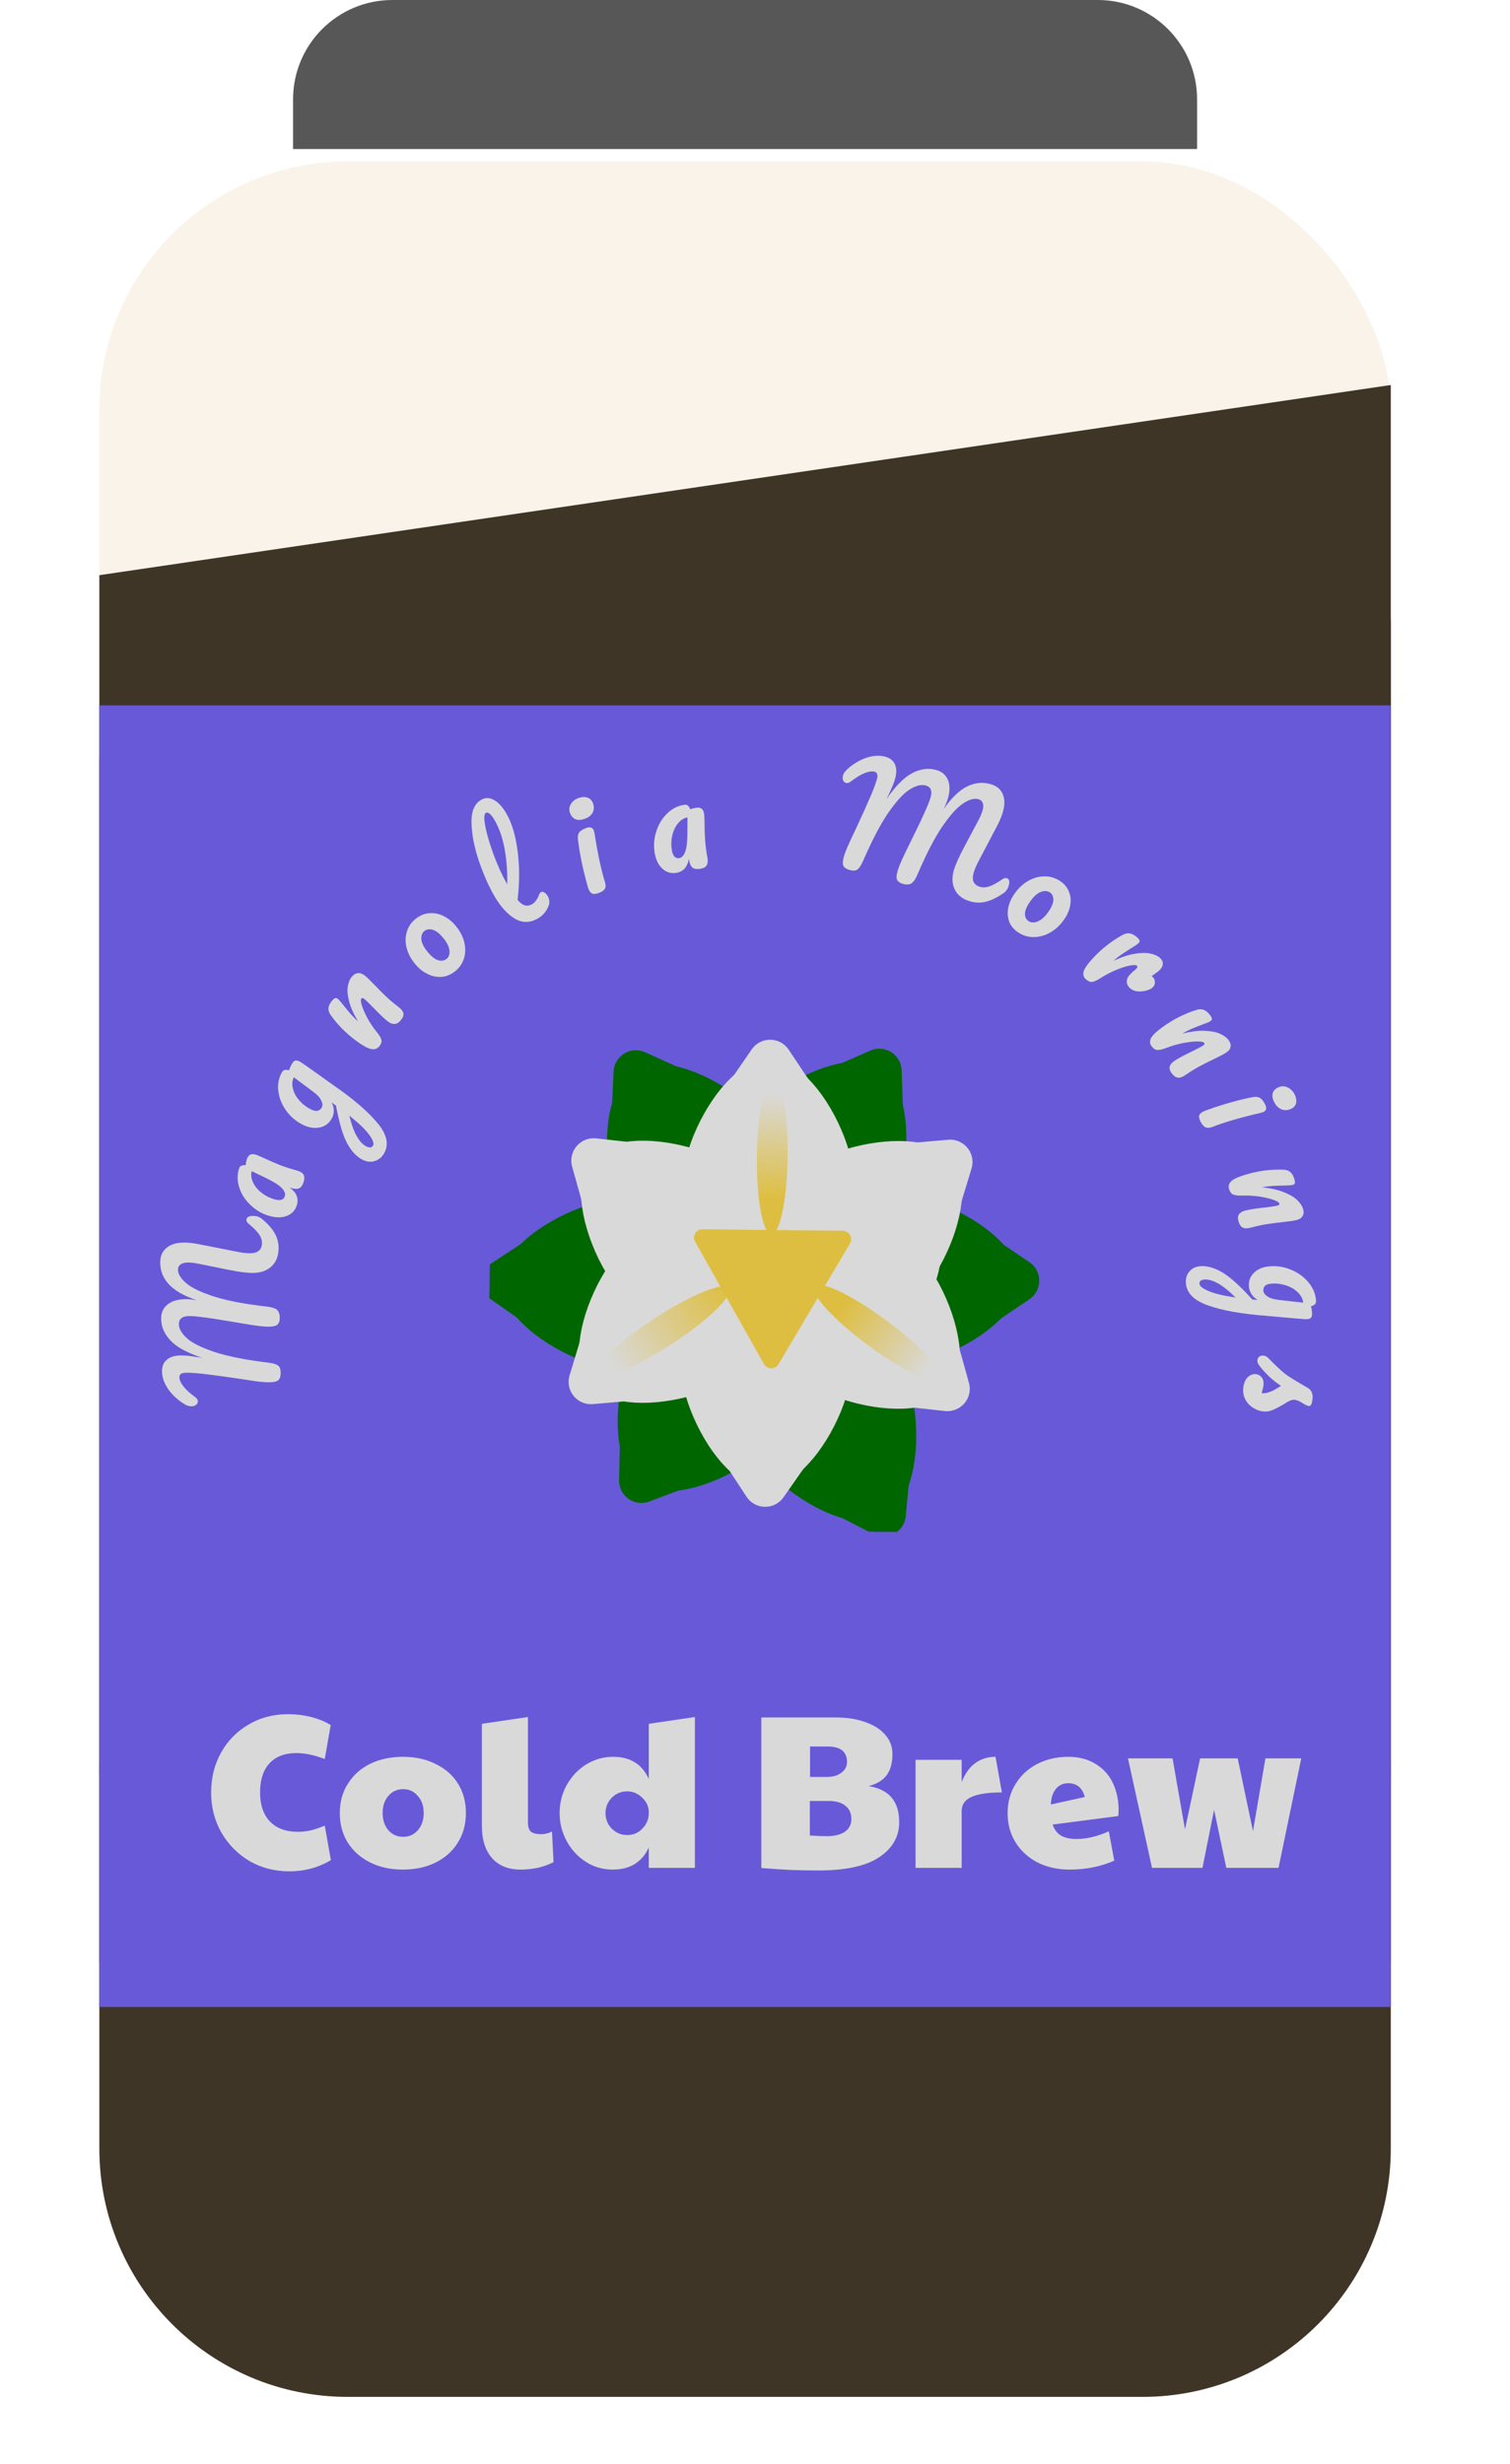 <svg width="38" height="62" viewBox="0 0 38 62" fill="none" xmlns="http://www.w3.org/2000/svg">
<path d="M7.375 2.5C7.375 1.119 8.494 0 9.875 0H27.625C29.006 0 30.125 1.119 30.125 2.5V3.75H7.375V2.5Z" fill="#575757"/>
<rect x="2.5" y="4.062" width="32.5" height="56.25" rx="6.25" fill="#F9F3E9"/>
<path d="M2.5 14.473L35 9.688V49.375H2.5V14.473Z" fill="#3F3526"/>
<path d="M2.5 19.257C2.5 16.958 4.538 14.969 7.4 14.473L27.4 11.005C31.302 10.329 35 12.657 35 15.789V44.475C35 47.181 32.202 49.375 28.75 49.375H8.75C5.298 49.375 2.5 47.181 2.5 44.475V19.257Z" fill="#3F3526"/>
<path d="M2.5 44.375H35V54.062C35 57.514 32.202 60.312 28.75 60.312H8.75C5.298 60.312 2.5 57.514 2.5 54.062V44.375Z" fill="#3F3526"/>
<g clip-path="url(#clip0_62_658)">
<rect x="2.5" y="17.75" width="32.5" height="32.75" fill="#6859D9"/>
<g clip-path="url(#clip1_62_658)">
<g clip-path="url(#clip2_62_658)" filter="url(#filter0_i_62_658)">
<ellipse cx="2.145" cy="1.512" rx="2.145" ry="1.512" transform="matrix(0.844 0.536 -0.536 0.844 19.793 26.806)" fill="#006700"/>
<ellipse cx="0.819" cy="2.003" rx="0.819" ry="2.003" transform="matrix(-0.995 -0.103 -0.103 0.995 23.27 26.848)" fill="#006700"/>
<ellipse cx="0.819" cy="2.003" rx="0.819" ry="2.003" transform="matrix(0.517 0.856 -0.856 0.517 21.866 25.956)" fill="#006700"/>
<path d="M22.182 26.154C22.546 25.994 22.957 26.252 22.971 26.65L23.009 27.759L21.175 26.598L22.182 26.154Z" fill="#006700"/>
</g>
<g clip-path="url(#clip3_62_658)" filter="url(#filter1_i_62_658)">
<ellipse cx="2.145" cy="1.512" rx="2.145" ry="1.512" transform="matrix(0.855 -0.519 0.519 0.855 15.248 29.114)" fill="#006700"/>
<ellipse cx="0.819" cy="2.003" rx="0.819" ry="2.003" transform="matrix(-0.533 0.846 0.846 0.533 16.827 26.015)" fill="#006700"/>
<ellipse cx="16.389" cy="28.806" rx="0.819" ry="2.003" transform="rotate(-4.789 16.389 28.806)" fill="#006700"/>
<path d="M15.722 26.683C15.74 26.286 16.154 26.032 16.516 26.196L17.528 26.654L15.673 27.783L15.722 26.683Z" fill="#006700"/>
</g>
<g filter="url(#filter2_i_62_658)">
<ellipse cx="16.002" cy="32.013" rx="2.145" ry="1.512" transform="rotate(-88.928 16.002 32.013)" fill="#006700"/>
<ellipse cx="0.819" cy="2.003" rx="0.819" ry="2.003" transform="matrix(0.429 0.903 0.903 -0.429 12.678 31.137)" fill="#006700"/>
<ellipse cx="0.819" cy="2.003" rx="0.819" ry="2.003" transform="matrix(0.463 -0.886 0.886 0.463 12.647 32.799)" fill="#006700"/>
<path d="M12.651 32.427C12.325 32.199 12.332 31.714 12.665 31.495L13.593 30.886L13.554 33.057L12.651 32.427Z" fill="#006700"/>
</g>
<g clip-path="url(#clip4_62_658)" filter="url(#filter3_i_62_658)">
<ellipse cx="2.145" cy="1.512" rx="2.145" ry="1.512" transform="matrix(-0.88 0.474 -0.474 -0.88 23.674 35.471)" fill="#006700"/>
<ellipse cx="0.819" cy="2.003" rx="0.819" ry="2.003" transform="matrix(0.576 -0.817 -0.817 -0.576 21.936 38.483)" fill="#006700"/>
<ellipse cx="22.518" cy="35.718" rx="0.819" ry="2.003" transform="rotate(178.183 22.518 35.718)" fill="#006700"/>
<path d="M23.074 37.873C23.035 38.269 22.609 38.501 22.255 38.319L21.269 37.809L23.18 36.777L23.074 37.873Z" fill="#006700"/>
</g>
<g filter="url(#filter4_i_62_658)">
<ellipse cx="22.843" cy="31.943" rx="2.145" ry="1.512" transform="rotate(90.214 22.843 31.943)" fill="#006700"/>
<ellipse cx="0.819" cy="2.003" rx="0.819" ry="2.003" transform="matrix(-0.443 -0.897 -0.897 0.443 26.179 32.769)" fill="#006700"/>
<ellipse cx="0.819" cy="2.003" rx="0.819" ry="2.003" transform="matrix(-0.449 0.893 -0.893 -0.449 26.186 31.106)" fill="#006700"/>
<path d="M26.187 31.479C26.517 31.701 26.517 32.187 26.188 32.41L25.269 33.033L25.275 30.862L26.187 31.479Z" fill="#006700"/>
</g>
<g clip-path="url(#clip5_62_658)" filter="url(#filter5_i_62_658)">
<ellipse cx="2.145" cy="1.512" rx="2.145" ry="1.512" transform="matrix(-0.815 -0.58 0.58 -0.815 18.48 37.539)" fill="#006700"/>
<ellipse cx="0.819" cy="2.003" rx="0.819" ry="2.003" transform="matrix(0.988 0.155 0.155 -0.988 15.01 37.313)" fill="#006700"/>
<ellipse cx="0.819" cy="2.003" rx="0.819" ry="2.003" transform="matrix(-0.471 -0.882 0.882 -0.471 16.365 38.277)" fill="#006700"/>
<path d="M16.06 38.063C15.688 38.204 15.291 37.925 15.299 37.527L15.32 36.417L17.09 37.674L16.06 38.063Z" fill="#006700"/>
</g>
<g clip-path="url(#clip6_62_658)" filter="url(#filter6_i_62_658)">
<ellipse cx="2.145" cy="1.512" rx="2.145" ry="1.512" transform="matrix(-0.643 0.765 0.765 0.643 17.194 28.266)" fill="#D9D9D9"/>
<ellipse cx="0.819" cy="2.003" rx="0.819" ry="2.003" transform="matrix(0.917 -0.398 0.398 0.917 13.891 29.354)" fill="#D9D9D9"/>
<ellipse cx="0.819" cy="2.003" rx="0.819" ry="2.003" transform="matrix(-0.234 0.972 0.972 0.234 14.961 28.081)" fill="#D9D9D9"/>
<path d="M14.72 28.364C14.324 28.321 14.01 28.692 14.117 29.075L14.416 30.144L15.814 28.484L14.72 28.364Z" fill="#D9D9D9"/>
</g>
<ellipse cx="20.796" cy="31.484" rx="2.883" ry="2.496" transform="rotate(0.634 20.796 31.484)" fill="#D9D9D9"/>
<g clip-path="url(#clip7_62_658)" filter="url(#filter7_i_62_658)">
<ellipse cx="2.145" cy="1.512" rx="2.145" ry="1.512" transform="matrix(1 0.011 0.011 -1 17.138 36.093)" fill="#D9D9D9"/>
<ellipse cx="0.819" cy="2.003" rx="0.819" ry="2.003" transform="matrix(-0.89 -0.456 0.456 -0.89 20.076 37.954)" fill="#D9D9D9"/>
<ellipse cx="0.819" cy="2.003" rx="0.819" ry="2.003" transform="matrix(0.9 -0.436 -0.436 -0.9 18.413 37.936)" fill="#D9D9D9"/>
<path d="M18.786 37.942C19.004 38.275 19.489 38.283 19.717 37.957L20.354 37.047L18.183 37.021L18.786 37.942Z" fill="#D9D9D9"/>
</g>
<g clip-path="url(#clip8_62_658)" filter="url(#filter8_i_62_658)">
<ellipse cx="2.145" cy="1.512" rx="2.145" ry="1.512" transform="matrix(0.626 0.78 -0.78 0.626 21.672 28.245)" fill="#D9D9D9"/>
<ellipse cx="0.819" cy="2.003" rx="0.819" ry="2.003" transform="matrix(-0.908 -0.418 -0.418 0.908 24.95 29.406)" fill="#D9D9D9"/>
<ellipse cx="0.819" cy="2.003" rx="0.819" ry="2.003" transform="matrix(0.213 0.977 -0.977 0.213 23.908 28.11)" fill="#D9D9D9"/>
<path d="M24.143 28.398C24.54 28.364 24.846 28.741 24.73 29.122L24.408 30.184L23.047 28.493L24.143 28.398Z" fill="#D9D9D9"/>
</g>
<g clip-path="url(#clip9_62_658)" filter="url(#filter9_i_62_658)">
<ellipse cx="19.357" cy="29.473" rx="2.145" ry="1.512" transform="rotate(0.634 19.357 29.473)" fill="#D9D9D9"/>
<ellipse cx="0.819" cy="2.003" rx="0.819" ry="2.003" transform="matrix(-0.9 0.436 0.436 0.9 20.207 26.143)" fill="#D9D9D9"/>
<ellipse cx="0.819" cy="2.003" rx="0.819" ry="2.003" transform="matrix(0.89 0.456 -0.456 0.89 18.544 26.124)" fill="#D9D9D9"/>
<path d="M18.916 26.126C19.142 25.797 19.627 25.801 19.848 26.132L20.464 27.055L18.293 27.033L18.916 26.126Z" fill="#D9D9D9"/>
<ellipse cx="19.434" cy="28.806" rx="0.387" ry="1.969" transform="rotate(0.634 19.434 28.806)" fill="url(#paint0_linear_62_658)"/>
</g>
<g filter="url(#filter10_i_62_658)">
<ellipse cx="2.145" cy="1.512" rx="2.145" ry="1.512" transform="matrix(0.643 -0.765 -0.765 -0.643 21.588 35.885)" fill="#D9D9D9"/>
<ellipse cx="0.819" cy="2.003" rx="0.819" ry="2.003" transform="matrix(-0.917 0.398 -0.398 -0.917 24.89 34.796)" fill="#D9D9D9"/>
<ellipse cx="0.819" cy="2.003" rx="0.819" ry="2.003" transform="matrix(0.234 -0.972 -0.972 -0.234 23.82 36.07)" fill="#D9D9D9"/>
<path d="M24.062 35.786C24.458 35.829 24.772 35.459 24.665 35.075L24.366 34.006L22.968 35.667L24.062 35.786Z" fill="#D9D9D9"/>
<ellipse cx="0.387" cy="1.969" rx="0.387" ry="1.969" transform="matrix(-0.595 0.804 -0.804 -0.595 24.173 34.682)" fill="url(#paint1_linear_62_658)"/>
</g>
<g clip-path="url(#clip10_62_658)" filter="url(#filter11_i_62_658)">
<ellipse cx="2.145" cy="1.512" rx="2.145" ry="1.512" transform="matrix(-0.626 -0.78 0.78 -0.626 17.111 35.765)" fill="#D9D9D9"/>
<ellipse cx="0.819" cy="2.003" rx="0.819" ry="2.003" transform="matrix(0.908 0.418 0.418 -0.908 13.833 34.604)" fill="#D9D9D9"/>
<ellipse cx="0.819" cy="2.003" rx="0.819" ry="2.003" transform="matrix(-0.213 -0.977 0.977 -0.213 14.875 35.9)" fill="#D9D9D9"/>
<path d="M14.64 35.612C14.243 35.646 13.937 35.269 14.053 34.888L14.375 33.825L15.736 35.517L14.64 35.612Z" fill="#D9D9D9"/>
<ellipse cx="0.387" cy="1.969" rx="0.387" ry="1.969" transform="matrix(0.546 0.838 0.838 -0.546 14.554 34.523)" fill="url(#paint2_linear_62_658)"/>
</g>
<path d="M19.226 34.324C19.305 34.465 19.508 34.467 19.591 34.328L21.39 31.289C21.473 31.149 21.374 30.972 21.211 30.97L17.68 30.931C17.517 30.93 17.414 31.104 17.494 31.246L19.226 34.324Z" fill="#DEBE40"/>
</g>
<path d="M7.282 47.088C6.915 47.088 6.582 47.002 6.281 46.83C5.984 46.654 5.748 46.415 5.572 46.114C5.399 45.81 5.313 45.475 5.313 45.108C5.313 44.734 5.397 44.397 5.566 44.096C5.735 43.795 5.966 43.561 6.259 43.392C6.552 43.22 6.882 43.133 7.249 43.133C7.447 43.133 7.641 43.157 7.832 43.205C8.023 43.253 8.186 43.321 8.322 43.408L8.173 44.261C7.909 44.162 7.671 44.112 7.458 44.112C7.165 44.112 6.939 44.199 6.782 44.371C6.624 44.54 6.545 44.783 6.545 45.102C6.545 45.414 6.628 45.658 6.793 45.834C6.961 46.006 7.194 46.093 7.491 46.093C7.605 46.093 7.711 46.081 7.81 46.059C7.909 46.038 8.03 45.997 8.173 45.938L8.327 46.807C8.008 46.995 7.66 47.088 7.282 47.088ZM10.135 47.044C9.827 47.044 9.552 46.983 9.31 46.862C9.072 46.742 8.885 46.575 8.749 46.362C8.617 46.146 8.551 45.898 8.551 45.62C8.551 45.341 8.619 45.095 8.755 44.883C8.89 44.666 9.077 44.499 9.316 44.382C9.558 44.265 9.833 44.206 10.141 44.206C10.452 44.206 10.727 44.267 10.966 44.388C11.208 44.505 11.395 44.67 11.527 44.883C11.659 45.095 11.725 45.341 11.725 45.62C11.725 45.902 11.657 46.151 11.521 46.367C11.389 46.58 11.202 46.747 10.96 46.868C10.722 46.985 10.447 47.044 10.135 47.044ZM10.146 46.219C10.296 46.219 10.419 46.164 10.515 46.054C10.614 45.94 10.663 45.795 10.663 45.62C10.663 45.444 10.614 45.3 10.515 45.191C10.419 45.077 10.296 45.02 10.146 45.02C9.996 45.02 9.871 45.077 9.772 45.191C9.677 45.3 9.629 45.444 9.629 45.62C9.629 45.795 9.677 45.94 9.772 46.054C9.871 46.164 9.996 46.219 10.146 46.219ZM13.105 47.044C12.793 47.044 12.551 46.947 12.379 46.752C12.21 46.554 12.126 46.285 12.126 45.944V43.376L13.286 43.205V45.861C13.286 45.964 13.31 46.039 13.358 46.087C13.409 46.131 13.497 46.153 13.622 46.153C13.713 46.153 13.803 46.131 13.891 46.087L13.93 46.857C13.684 46.982 13.409 47.044 13.105 47.044ZM15.42 47.044C15.171 47.044 14.943 46.978 14.738 46.846C14.536 46.714 14.377 46.54 14.259 46.324C14.142 46.103 14.083 45.871 14.083 45.625C14.083 45.365 14.144 45.126 14.265 44.91C14.39 44.69 14.555 44.518 14.76 44.393C14.969 44.268 15.191 44.206 15.425 44.206C15.638 44.206 15.818 44.25 15.964 44.338C16.115 44.426 16.236 44.567 16.327 44.761V43.376L17.488 43.205V47H16.327V46.489C16.155 46.859 15.853 47.044 15.42 47.044ZM15.783 46.175C15.937 46.175 16.065 46.12 16.168 46.01C16.274 45.9 16.327 45.772 16.327 45.625V45.603C16.327 45.46 16.272 45.337 16.162 45.234C16.052 45.128 15.926 45.075 15.783 45.075C15.629 45.075 15.499 45.13 15.392 45.24C15.29 45.346 15.238 45.475 15.238 45.625C15.238 45.779 15.292 45.909 15.398 46.016C15.508 46.122 15.636 46.175 15.783 46.175ZM20.589 47.066C20.361 47.066 20.151 47.062 19.956 47.055C19.762 47.048 19.496 47.031 19.159 47.005V43.216H21.051C21.318 43.216 21.559 43.255 21.771 43.331C21.988 43.405 22.156 43.511 22.277 43.651C22.398 43.79 22.459 43.951 22.459 44.135C22.459 44.362 22.409 44.541 22.31 44.673C22.211 44.802 22.061 44.892 21.859 44.943C22.373 45.024 22.629 45.326 22.629 45.85C22.629 46.214 22.462 46.507 22.129 46.73C21.799 46.954 21.285 47.066 20.589 47.066ZM20.82 44.712C20.963 44.712 21.08 44.677 21.172 44.608C21.267 44.538 21.315 44.448 21.315 44.338C21.315 44.078 21.153 43.947 20.831 43.947H20.385V44.712H20.82ZM20.798 46.203C20.999 46.203 21.153 46.166 21.26 46.093C21.37 46.016 21.425 45.909 21.425 45.773C21.425 45.627 21.375 45.515 21.276 45.438C21.177 45.357 21.036 45.317 20.853 45.317H20.38V46.186C20.545 46.197 20.684 46.203 20.798 46.203ZM23.04 44.283H24.201V44.844C24.285 44.628 24.399 44.468 24.542 44.365C24.688 44.259 24.859 44.206 25.053 44.206L25.213 45.102C24.864 45.102 24.608 45.141 24.443 45.218C24.281 45.291 24.201 45.409 24.201 45.57V47H23.04V44.283ZM26.919 47.044C26.615 47.044 26.344 46.983 26.105 46.862C25.871 46.738 25.687 46.569 25.555 46.356C25.423 46.14 25.357 45.896 25.357 45.625C25.357 45.346 25.425 45.099 25.561 44.883C25.696 44.666 25.88 44.499 26.111 44.382C26.342 44.265 26.598 44.206 26.881 44.206C27.152 44.206 27.383 44.267 27.574 44.388C27.768 44.505 27.913 44.666 28.008 44.871C28.104 45.073 28.151 45.3 28.151 45.553C28.151 45.62 28.148 45.667 28.14 45.697L26.49 45.911C26.534 46.039 26.606 46.133 26.705 46.191C26.804 46.246 26.934 46.274 27.095 46.274C27.345 46.274 27.614 46.21 27.904 46.081L28.041 46.819C27.7 46.969 27.326 47.044 26.919 47.044ZM27.299 45.218C27.24 44.987 27.101 44.871 26.881 44.871C26.749 44.871 26.644 44.921 26.567 45.02C26.49 45.119 26.45 45.247 26.446 45.405L27.299 45.218ZM28.386 44.245H29.508L29.821 46.032L30.201 44.245H31.147L31.532 46.076L31.845 44.245H32.747L32.175 47H30.861L30.553 45.542L30.261 47H28.991L28.386 44.245Z" fill="#D9D9D9"/>
<path d="M7.063 34.537C7.065 34.623 7.047 34.685 7.01 34.723C6.971 34.761 6.898 34.781 6.791 34.782C6.719 34.784 6.626 34.778 6.514 34.766C6.399 34.751 6.243 34.728 6.044 34.696C5.677 34.641 5.358 34.598 5.09 34.567C4.921 34.549 4.781 34.54 4.669 34.542C4.564 34.544 4.512 34.583 4.514 34.66C4.515 34.721 4.547 34.794 4.612 34.879C4.674 34.962 4.773 35.054 4.91 35.154C4.955 35.186 4.978 35.222 4.979 35.262C4.979 35.295 4.964 35.324 4.935 35.35C4.902 35.374 4.866 35.386 4.827 35.387C4.789 35.387 4.752 35.381 4.714 35.367C4.674 35.352 4.63 35.327 4.58 35.292C4.422 35.183 4.3 35.06 4.213 34.924C4.125 34.787 4.079 34.65 4.077 34.513C4.075 34.384 4.114 34.286 4.195 34.217C4.275 34.146 4.394 34.109 4.55 34.106C4.613 34.105 4.688 34.11 4.774 34.12C4.858 34.131 4.927 34.14 4.981 34.149C5.035 34.157 5.072 34.164 5.093 34.168C4.711 34.041 4.444 33.896 4.292 33.732C4.137 33.569 4.058 33.388 4.055 33.19C4.053 33.038 4.104 32.918 4.21 32.83C4.316 32.74 4.467 32.694 4.663 32.69C4.74 32.689 4.836 32.698 4.95 32.718C4.626 32.606 4.393 32.473 4.251 32.319C4.108 32.165 4.035 31.986 4.032 31.783C4.029 31.62 4.079 31.494 4.183 31.406C4.286 31.316 4.433 31.269 4.622 31.266C4.724 31.265 4.849 31.278 4.997 31.306L6.001 31.504C6.118 31.526 6.219 31.536 6.303 31.535C6.401 31.533 6.474 31.51 6.522 31.465C6.57 31.417 6.594 31.353 6.593 31.271C6.591 31.194 6.564 31.12 6.512 31.048C6.459 30.974 6.373 30.888 6.252 30.79C6.219 30.762 6.202 30.731 6.201 30.696C6.201 30.666 6.215 30.642 6.242 30.625C6.27 30.606 6.308 30.596 6.357 30.596C6.448 30.594 6.521 30.615 6.575 30.659C6.724 30.778 6.834 30.896 6.903 31.014C6.973 31.132 7.009 31.257 7.011 31.387C7.014 31.585 6.959 31.742 6.844 31.855C6.727 31.969 6.569 32.028 6.371 32.031C6.233 32.033 6.033 32.008 5.771 31.956L5.128 31.826C5.107 31.821 5.069 31.814 5.016 31.803C4.962 31.792 4.911 31.784 4.865 31.777C4.816 31.771 4.768 31.768 4.721 31.769C4.639 31.77 4.579 31.788 4.54 31.821C4.498 31.852 4.478 31.896 4.479 31.955C4.481 32.064 4.554 32.179 4.698 32.298C4.84 32.415 5.075 32.525 5.404 32.63C5.732 32.732 6.158 32.813 6.682 32.873C6.822 32.887 6.917 32.915 6.967 32.956C7.014 32.995 7.039 33.06 7.04 33.151C7.042 33.23 7.024 33.289 6.987 33.327C6.95 33.362 6.881 33.381 6.778 33.383C6.682 33.384 6.557 33.373 6.403 33.35C6.246 33.327 6.063 33.297 5.852 33.26C5.286 33.162 4.921 33.114 4.757 33.116C4.669 33.117 4.604 33.136 4.562 33.172C4.521 33.205 4.501 33.255 4.502 33.323C4.504 33.437 4.571 33.554 4.704 33.673C4.834 33.793 5.066 33.908 5.399 34.02C5.73 34.129 6.177 34.218 6.741 34.286C6.86 34.301 6.943 34.324 6.99 34.356C7.037 34.386 7.062 34.446 7.063 34.537Z" fill="#D9D9D9"/>
<path d="M7.472 30.319C7.435 30.447 7.354 30.538 7.229 30.591C7.105 30.642 6.961 30.645 6.796 30.601C6.616 30.552 6.458 30.465 6.322 30.339C6.184 30.213 6.086 30.068 6.029 29.905C5.971 29.739 5.964 29.579 6.009 29.425C6.023 29.376 6.043 29.346 6.068 29.336C6.091 29.323 6.129 29.317 6.182 29.319C6.185 29.274 6.194 29.226 6.21 29.174C6.225 29.121 6.251 29.083 6.286 29.061C6.322 29.039 6.364 29.035 6.414 29.048C6.466 29.062 6.553 29.098 6.674 29.155C6.805 29.216 6.931 29.271 7.053 29.319C7.173 29.365 7.311 29.41 7.466 29.452C7.552 29.475 7.609 29.509 7.637 29.555C7.663 29.599 7.665 29.66 7.642 29.738C7.62 29.814 7.585 29.867 7.538 29.895C7.489 29.92 7.423 29.922 7.34 29.899L7.286 29.882C7.46 30.003 7.522 30.149 7.472 30.319ZM7.169 30.096C7.187 30.034 7.16 29.965 7.087 29.89C7.014 29.814 6.871 29.726 6.658 29.625L6.335 29.469C6.31 29.562 6.322 29.657 6.369 29.754C6.413 29.85 6.485 29.937 6.584 30.015C6.683 30.092 6.796 30.148 6.922 30.182C6.989 30.2 7.045 30.202 7.088 30.187C7.13 30.169 7.157 30.139 7.169 30.096Z" fill="#D9D9D9"/>
<path d="M7.334 26.789C7.362 26.738 7.389 26.706 7.417 26.693C7.443 26.678 7.48 26.681 7.526 26.704C7.551 26.716 7.57 26.727 7.584 26.736C7.645 26.776 7.798 26.884 8.046 27.06C8.212 27.181 8.322 27.259 8.376 27.296C8.875 27.64 9.245 27.955 9.486 28.242C9.73 28.528 9.793 28.782 9.675 29.005C9.62 29.11 9.541 29.179 9.439 29.212C9.339 29.247 9.235 29.237 9.129 29.185C8.98 29.112 8.85 28.976 8.74 28.776C8.631 28.577 8.536 28.258 8.455 27.819L8.343 27.74C8.381 27.803 8.4 27.871 8.401 27.944C8.401 28.014 8.386 28.077 8.356 28.132C8.289 28.26 8.187 28.339 8.053 28.369C7.918 28.399 7.774 28.377 7.621 28.302C7.454 28.219 7.316 28.104 7.207 27.954C7.097 27.804 7.03 27.644 7.007 27.474C6.982 27.301 7.008 27.143 7.083 27.001C7.107 26.956 7.133 26.931 7.159 26.925C7.185 26.917 7.223 26.919 7.275 26.931C7.287 26.888 7.307 26.841 7.334 26.789ZM8.098 27.865C8.123 27.818 8.118 27.758 8.082 27.686C8.047 27.614 7.979 27.542 7.88 27.47L7.395 27.108C7.352 27.193 7.344 27.288 7.371 27.392C7.396 27.495 7.449 27.594 7.531 27.688C7.612 27.783 7.712 27.859 7.829 27.917C7.894 27.948 7.949 27.96 7.994 27.95C8.039 27.939 8.074 27.911 8.098 27.865ZM9.389 28.822C9.416 28.77 9.384 28.682 9.292 28.556C9.201 28.428 9.034 28.267 8.792 28.073C8.846 28.3 8.91 28.475 8.984 28.6C9.057 28.724 9.136 28.807 9.22 28.848C9.256 28.866 9.288 28.874 9.318 28.873C9.349 28.87 9.372 28.853 9.389 28.822Z" fill="#D9D9D9"/>
<path d="M9.545 26.329C9.488 26.398 9.411 26.418 9.313 26.39C9.217 26.36 9.087 26.284 8.923 26.159C8.682 25.975 8.48 25.767 8.318 25.535C8.278 25.478 8.26 25.422 8.266 25.368C8.271 25.31 8.301 25.248 8.356 25.181C8.386 25.145 8.411 25.124 8.432 25.116C8.453 25.109 8.477 25.115 8.503 25.135C8.532 25.158 8.588 25.222 8.67 25.328C8.729 25.403 8.782 25.467 8.829 25.52C8.876 25.573 8.937 25.635 9.013 25.704C8.902 25.523 8.827 25.357 8.788 25.207C8.748 25.057 8.736 24.93 8.751 24.828C8.768 24.723 8.801 24.641 8.85 24.582C8.897 24.524 8.949 24.493 9.004 24.488C9.059 24.48 9.116 24.499 9.175 24.544C9.224 24.581 9.307 24.66 9.424 24.782C9.522 24.886 9.618 24.982 9.711 25.071C9.803 25.158 9.91 25.249 10.035 25.344C10.105 25.397 10.144 25.451 10.152 25.504C10.16 25.553 10.137 25.61 10.085 25.673C10.037 25.732 9.985 25.763 9.931 25.766C9.878 25.769 9.819 25.747 9.756 25.699C9.682 25.642 9.57 25.536 9.42 25.381C9.289 25.246 9.203 25.163 9.162 25.132C9.133 25.109 9.11 25.108 9.093 25.128C9.074 25.151 9.078 25.209 9.106 25.3C9.133 25.388 9.179 25.493 9.244 25.616C9.31 25.737 9.389 25.854 9.48 25.968C9.551 26.054 9.591 26.122 9.6 26.174C9.609 26.221 9.591 26.273 9.545 26.329Z" fill="#D9D9D9"/>
<path d="M11.46 24.435C11.353 24.521 11.239 24.57 11.118 24.581C10.998 24.589 10.882 24.567 10.77 24.514C10.658 24.46 10.559 24.386 10.475 24.289C10.357 24.156 10.279 24.017 10.238 23.873C10.198 23.725 10.197 23.586 10.235 23.456C10.271 23.325 10.345 23.214 10.455 23.124C10.562 23.037 10.676 22.989 10.798 22.979C10.919 22.968 11.036 22.989 11.148 23.043C11.259 23.096 11.358 23.17 11.443 23.267C11.56 23.4 11.638 23.54 11.678 23.688C11.717 23.834 11.717 23.974 11.679 24.107C11.641 24.237 11.568 24.346 11.46 24.435ZM11.24 24.127C11.301 24.076 11.324 24.002 11.309 23.903C11.295 23.803 11.234 23.691 11.124 23.567C11.039 23.47 10.957 23.412 10.878 23.393C10.799 23.373 10.734 23.384 10.683 23.425C10.618 23.478 10.592 23.555 10.606 23.655C10.62 23.752 10.682 23.863 10.793 23.99C10.881 24.089 10.964 24.148 11.041 24.166C11.119 24.184 11.185 24.171 11.24 24.127Z" fill="#D9D9D9"/>
<path d="M13.565 22.515C13.576 22.482 13.593 22.46 13.615 22.448C13.64 22.434 13.668 22.438 13.699 22.458C13.73 22.476 13.758 22.503 13.78 22.542C13.829 22.626 13.838 22.71 13.806 22.794C13.75 22.939 13.654 23.047 13.519 23.121C13.324 23.226 13.134 23.224 12.951 23.113C12.767 23.001 12.599 22.816 12.448 22.558C12.304 22.312 12.172 22.015 12.052 21.667C11.934 21.317 11.872 20.995 11.865 20.702C11.86 20.408 11.945 20.213 12.12 20.119C12.218 20.066 12.322 20.069 12.43 20.13C12.539 20.188 12.643 20.3 12.741 20.467C12.881 20.707 12.976 21.021 13.025 21.411C13.077 21.799 13.077 22.21 13.025 22.644C13.088 22.719 13.148 22.764 13.206 22.78C13.264 22.797 13.325 22.788 13.389 22.753C13.424 22.734 13.457 22.703 13.488 22.66C13.522 22.615 13.547 22.567 13.565 22.515ZM12.227 20.455C12.18 20.48 12.175 20.593 12.213 20.792C12.252 20.991 12.321 21.227 12.42 21.499C12.52 21.772 12.635 22.023 12.764 22.252C12.771 21.938 12.75 21.64 12.698 21.357C12.645 21.073 12.562 20.833 12.447 20.638C12.358 20.485 12.284 20.424 12.227 20.455Z" fill="#D9D9D9"/>
<path d="M14.714 20.604C14.621 20.637 14.544 20.64 14.482 20.614C14.42 20.587 14.374 20.535 14.345 20.459C14.316 20.382 14.322 20.308 14.363 20.238C14.405 20.164 14.471 20.111 14.562 20.079C14.643 20.051 14.716 20.048 14.782 20.07C14.848 20.091 14.894 20.138 14.921 20.21C14.954 20.297 14.951 20.377 14.914 20.45C14.875 20.52 14.809 20.571 14.714 20.604ZM15.058 22.474C14.988 22.498 14.934 22.501 14.897 22.482C14.86 22.463 14.83 22.423 14.807 22.361C14.8 22.344 14.791 22.313 14.779 22.267C14.664 21.855 14.585 21.471 14.544 21.116C14.536 21.042 14.547 20.985 14.577 20.945C14.608 20.902 14.669 20.865 14.759 20.833C14.854 20.8 14.915 20.822 14.944 20.898C14.948 20.909 14.954 20.931 14.961 20.963C15.038 21.465 15.126 21.878 15.225 22.201C15.247 22.273 15.244 22.329 15.218 22.37C15.191 22.412 15.138 22.446 15.058 22.474Z" fill="#D9D9D9"/>
<path d="M17.022 21.963C16.891 21.985 16.774 21.951 16.673 21.862C16.573 21.772 16.509 21.644 16.478 21.476C16.445 21.293 16.456 21.112 16.511 20.935C16.566 20.755 16.655 20.604 16.777 20.482C16.901 20.357 17.043 20.281 17.201 20.254C17.252 20.245 17.287 20.25 17.307 20.268C17.329 20.283 17.35 20.315 17.371 20.364C17.413 20.347 17.46 20.335 17.513 20.326C17.569 20.316 17.614 20.323 17.649 20.345C17.683 20.368 17.706 20.404 17.715 20.455C17.724 20.508 17.73 20.602 17.73 20.736C17.731 20.881 17.736 21.018 17.745 21.149C17.755 21.278 17.773 21.421 17.802 21.579C17.818 21.667 17.811 21.733 17.782 21.778C17.754 21.821 17.7 21.849 17.619 21.862C17.541 21.875 17.479 21.867 17.433 21.837C17.389 21.804 17.36 21.745 17.344 21.66L17.337 21.605C17.302 21.814 17.197 21.933 17.022 21.963ZM17.093 21.593C17.158 21.582 17.208 21.527 17.245 21.429C17.281 21.33 17.299 21.163 17.299 20.926L17.301 20.567C17.207 20.585 17.127 20.637 17.059 20.722C16.991 20.804 16.943 20.907 16.916 21.03C16.889 21.153 16.887 21.278 16.91 21.407C16.923 21.476 16.945 21.526 16.977 21.559C17.011 21.589 17.05 21.6 17.093 21.593Z" fill="#D9D9D9"/>
<path d="M21.391 21.894C21.308 21.872 21.253 21.838 21.227 21.793C21.202 21.745 21.204 21.67 21.233 21.567C21.252 21.497 21.284 21.41 21.328 21.306C21.375 21.2 21.442 21.056 21.53 20.874C21.688 20.537 21.82 20.243 21.927 19.994C21.992 19.837 22.04 19.705 22.071 19.597C22.099 19.496 22.076 19.436 22.002 19.417C21.943 19.401 21.863 19.413 21.763 19.452C21.665 19.489 21.548 19.56 21.412 19.664C21.368 19.699 21.327 19.711 21.289 19.701C21.257 19.693 21.233 19.671 21.217 19.635C21.203 19.598 21.201 19.56 21.212 19.522C21.222 19.486 21.239 19.452 21.263 19.419C21.29 19.385 21.326 19.349 21.373 19.311C21.524 19.189 21.678 19.104 21.834 19.058C21.99 19.01 22.135 19.003 22.268 19.038C22.393 19.07 22.476 19.134 22.52 19.23C22.565 19.326 22.567 19.449 22.524 19.6C22.508 19.66 22.482 19.731 22.447 19.811C22.413 19.889 22.384 19.953 22.36 20.002C22.337 20.051 22.32 20.085 22.31 20.104C22.542 19.772 22.758 19.555 22.959 19.453C23.16 19.348 23.357 19.321 23.549 19.371C23.695 19.409 23.796 19.491 23.851 19.616C23.907 19.742 23.909 19.899 23.856 20.087C23.835 20.162 23.799 20.251 23.748 20.356C23.948 20.075 24.142 19.887 24.332 19.792C24.521 19.697 24.714 19.675 24.91 19.726C25.068 19.767 25.175 19.849 25.23 19.972C25.287 20.095 25.29 20.248 25.239 20.43C25.211 20.529 25.163 20.645 25.094 20.779L24.616 21.689C24.561 21.795 24.523 21.889 24.5 21.969C24.474 22.064 24.475 22.14 24.505 22.198C24.537 22.257 24.592 22.297 24.671 22.318C24.746 22.337 24.825 22.331 24.909 22.3C24.995 22.269 25.103 22.209 25.232 22.12C25.268 22.096 25.303 22.088 25.337 22.097C25.366 22.105 25.385 22.124 25.393 22.155C25.404 22.187 25.402 22.226 25.389 22.273C25.364 22.361 25.323 22.425 25.266 22.465C25.109 22.576 24.963 22.649 24.83 22.684C24.696 22.72 24.566 22.721 24.44 22.688C24.248 22.638 24.113 22.542 24.037 22.402C23.961 22.259 23.949 22.092 24.003 21.901C24.041 21.769 24.122 21.584 24.247 21.346L24.556 20.765C24.566 20.746 24.584 20.712 24.61 20.664C24.636 20.615 24.658 20.569 24.678 20.526C24.698 20.48 24.714 20.435 24.727 20.39C24.749 20.312 24.75 20.249 24.729 20.203C24.711 20.155 24.674 20.123 24.617 20.109C24.511 20.081 24.38 20.12 24.224 20.227C24.071 20.331 23.897 20.527 23.702 20.814C23.51 21.102 23.31 21.488 23.103 21.974C23.049 22.105 22.995 22.189 22.941 22.225C22.89 22.26 22.821 22.266 22.733 22.243C22.656 22.223 22.605 22.19 22.578 22.145C22.555 22.1 22.557 22.029 22.585 21.93C22.611 21.838 22.657 21.721 22.723 21.579C22.791 21.435 22.872 21.267 22.967 21.075C23.224 20.558 23.375 20.221 23.419 20.064C23.443 19.979 23.444 19.912 23.421 19.862C23.401 19.814 23.358 19.781 23.293 19.764C23.182 19.735 23.05 19.768 22.898 19.863C22.745 19.956 22.568 20.147 22.365 20.437C22.165 20.725 21.952 21.13 21.725 21.652C21.677 21.762 21.631 21.836 21.587 21.872C21.544 21.91 21.48 21.917 21.391 21.894Z" fill="#D9D9D9"/>
<path d="M25.656 23.482C25.537 23.411 25.454 23.323 25.407 23.216C25.362 23.108 25.349 22.994 25.368 22.875C25.386 22.756 25.43 22.642 25.5 22.534C25.595 22.385 25.709 22.269 25.839 22.187C25.973 22.104 26.11 22.059 26.25 22.053C26.391 22.044 26.523 22.077 26.645 22.149C26.764 22.22 26.846 22.309 26.892 22.418C26.94 22.525 26.955 22.638 26.936 22.758C26.918 22.877 26.874 22.991 26.804 23.099C26.708 23.248 26.594 23.364 26.46 23.447C26.327 23.528 26.189 23.572 26.046 23.579C25.906 23.586 25.776 23.553 25.656 23.482ZM25.893 23.183C25.961 23.224 26.042 23.222 26.135 23.176C26.23 23.132 26.322 23.041 26.411 22.901C26.481 22.793 26.513 22.7 26.508 22.621C26.503 22.542 26.473 22.486 26.417 22.453C26.345 22.41 26.261 22.411 26.166 22.455C26.075 22.498 25.983 22.59 25.893 22.731C25.821 22.843 25.788 22.938 25.794 23.015C25.8 23.091 25.833 23.148 25.893 23.183Z" fill="#D9D9D9"/>
<path d="M29.006 24.582C29.044 24.616 29.063 24.658 29.063 24.709C29.067 24.759 29.05 24.803 29.012 24.841C28.991 24.863 28.963 24.882 28.928 24.898C28.84 24.934 28.751 24.951 28.66 24.948C28.569 24.944 28.493 24.915 28.432 24.861C28.384 24.817 28.358 24.763 28.356 24.698C28.356 24.635 28.383 24.575 28.439 24.518C28.47 24.486 28.505 24.454 28.544 24.42C28.573 24.396 28.593 24.38 28.603 24.369C28.616 24.356 28.622 24.343 28.622 24.33C28.623 24.319 28.619 24.309 28.611 24.301C28.586 24.279 28.526 24.278 28.429 24.298C28.333 24.315 28.22 24.352 28.089 24.406C27.958 24.461 27.83 24.527 27.704 24.606C27.607 24.669 27.534 24.703 27.483 24.708C27.433 24.713 27.38 24.69 27.325 24.64C27.259 24.581 27.244 24.505 27.282 24.414C27.321 24.323 27.412 24.204 27.555 24.057C27.767 23.84 28 23.662 28.254 23.524C28.317 23.49 28.376 23.477 28.432 23.487C28.491 23.496 28.553 23.53 28.617 23.587C28.652 23.619 28.672 23.645 28.678 23.666C28.683 23.686 28.675 23.709 28.652 23.732C28.626 23.759 28.555 23.807 28.438 23.877C28.355 23.929 28.284 23.975 28.225 24.016C28.166 24.056 28.097 24.11 28.018 24.178C28.216 24.085 28.394 24.026 28.553 24C28.712 23.974 28.844 23.971 28.949 23.994C29.054 24.016 29.134 24.052 29.189 24.102C29.24 24.148 29.264 24.196 29.262 24.248C29.264 24.3 29.239 24.352 29.187 24.406C29.156 24.438 29.088 24.489 28.983 24.561L29.006 24.582Z" fill="#D9D9D9"/>
<path d="M28.98 26.325C28.927 26.254 28.928 26.177 28.983 26.094C29.039 26.013 29.152 25.914 29.321 25.798C29.571 25.626 29.834 25.498 30.11 25.412C30.179 25.391 30.239 25.39 30.292 25.411C30.348 25.431 30.402 25.477 30.454 25.546C30.482 25.583 30.496 25.613 30.498 25.634C30.499 25.656 30.486 25.676 30.46 25.695C30.429 25.716 30.349 25.749 30.221 25.795C30.13 25.829 30.051 25.86 29.985 25.889C29.919 25.917 29.841 25.957 29.751 26.008C29.962 25.956 30.148 25.932 30.309 25.938C30.47 25.943 30.6 25.967 30.698 26.01C30.798 26.055 30.871 26.108 30.917 26.169C30.962 26.229 30.979 26.286 30.968 26.338C30.961 26.391 30.927 26.439 30.865 26.481C30.815 26.515 30.713 26.57 30.56 26.644C30.428 26.706 30.306 26.768 30.192 26.829C30.079 26.889 29.959 26.964 29.83 27.052C29.757 27.102 29.693 27.124 29.638 27.116C29.586 27.109 29.536 27.073 29.487 27.008C29.442 26.946 29.424 26.89 29.436 26.839C29.448 26.788 29.487 26.741 29.552 26.696C29.629 26.643 29.766 26.569 29.962 26.474C30.133 26.39 30.239 26.334 30.281 26.305C30.312 26.284 30.32 26.263 30.305 26.242C30.286 26.218 30.228 26.206 30.129 26.206C30.034 26.206 29.916 26.22 29.775 26.245C29.636 26.273 29.497 26.313 29.359 26.366C29.253 26.407 29.174 26.425 29.12 26.42C29.07 26.415 29.023 26.383 28.98 26.325Z" fill="#D9D9D9"/>
<path d="M32.066 27.731C32.022 27.644 32.01 27.569 32.028 27.506C32.049 27.443 32.096 27.394 32.17 27.36C32.244 27.326 32.32 27.326 32.397 27.359C32.477 27.395 32.538 27.455 32.581 27.54C32.619 27.618 32.631 27.689 32.617 27.755C32.603 27.82 32.561 27.869 32.491 27.901C32.406 27.941 32.325 27.945 32.247 27.914C32.171 27.882 32.111 27.821 32.066 27.731ZM30.209 28.217C30.176 28.15 30.167 28.098 30.182 28.06C30.197 28.023 30.234 27.99 30.294 27.963C30.311 27.955 30.341 27.943 30.386 27.928C30.79 27.783 31.171 27.675 31.527 27.606C31.601 27.593 31.66 27.599 31.704 27.625C31.752 27.652 31.797 27.708 31.839 27.794C31.884 27.883 31.869 27.945 31.795 27.98C31.784 27.984 31.763 27.992 31.732 28.001C31.231 28.116 30.823 28.235 30.506 28.358C30.436 28.385 30.378 28.387 30.333 28.364C30.288 28.341 30.247 28.292 30.209 28.217Z" fill="#D9D9D9"/>
<path d="M30.93 29.918C30.905 29.833 30.932 29.76 31.012 29.7C31.092 29.642 31.232 29.587 31.43 29.533C31.723 29.454 32.013 29.421 32.301 29.433C32.372 29.435 32.429 29.455 32.471 29.492C32.516 29.53 32.551 29.591 32.575 29.674C32.588 29.719 32.592 29.752 32.586 29.773C32.58 29.794 32.561 29.808 32.529 29.817C32.493 29.826 32.407 29.831 32.271 29.832C32.175 29.834 32.091 29.837 32.019 29.842C31.948 29.847 31.861 29.858 31.759 29.876C31.974 29.897 32.156 29.938 32.305 29.997C32.453 30.056 32.566 30.122 32.643 30.195C32.721 30.271 32.771 30.346 32.793 30.42C32.813 30.491 32.81 30.55 32.782 30.597C32.757 30.644 32.709 30.678 32.637 30.698C32.578 30.713 32.464 30.731 32.295 30.75C32.151 30.764 32.015 30.782 31.887 30.802C31.761 30.821 31.623 30.851 31.472 30.892C31.387 30.915 31.319 30.914 31.271 30.888C31.225 30.864 31.191 30.813 31.168 30.735C31.146 30.661 31.149 30.602 31.178 30.558C31.207 30.514 31.259 30.482 31.336 30.461C31.426 30.437 31.579 30.412 31.796 30.388C31.984 30.366 32.102 30.349 32.152 30.335C32.188 30.326 32.202 30.308 32.195 30.284C32.187 30.255 32.136 30.224 32.044 30.19C31.955 30.159 31.84 30.132 31.7 30.109C31.56 30.089 31.417 30.08 31.27 30.084C31.156 30.088 31.076 30.078 31.028 30.055C30.983 30.033 30.95 29.988 30.93 29.918Z" fill="#D9D9D9"/>
<path d="M33.018 33.022C33.023 33.08 33.017 33.122 33 33.146C32.986 33.173 32.953 33.188 32.902 33.192C32.874 33.194 32.852 33.194 32.835 33.193C32.762 33.189 32.574 33.174 32.27 33.146C32.064 33.126 31.929 33.114 31.863 33.109C31.256 33.064 30.773 32.978 30.414 32.852C30.053 32.729 29.863 32.541 29.844 32.29C29.834 32.171 29.864 32.072 29.933 31.992C29.999 31.913 30.092 31.869 30.21 31.86C30.375 31.848 30.559 31.9 30.76 32.017C30.958 32.133 31.21 32.361 31.515 32.699L31.653 32.71C31.587 32.675 31.534 32.626 31.494 32.564C31.456 32.503 31.435 32.442 31.43 32.379C31.419 32.235 31.462 32.116 31.561 32.022C31.659 31.928 31.793 31.875 31.962 31.863C32.148 31.85 32.328 31.88 32.5 31.954C32.674 32.028 32.817 32.133 32.928 32.267C33.041 32.404 33.105 32.553 33.117 32.713C33.121 32.764 33.113 32.799 33.093 32.817C33.076 32.837 33.043 32.854 32.992 32.87C33.005 32.913 33.014 32.964 33.018 33.022ZM31.793 32.479C31.797 32.533 31.834 32.581 31.902 32.626C31.971 32.67 32.067 32.698 32.19 32.71L32.796 32.779C32.786 32.683 32.742 32.598 32.663 32.522C32.587 32.445 32.489 32.387 32.369 32.346C32.248 32.306 32.123 32.29 31.993 32.3C31.921 32.305 31.868 32.323 31.836 32.353C31.803 32.386 31.789 32.428 31.793 32.479ZM30.185 32.304C30.19 32.362 30.265 32.422 30.41 32.484C30.555 32.548 30.783 32.603 31.093 32.649C30.926 32.481 30.777 32.362 30.648 32.291C30.518 32.221 30.407 32.19 30.314 32.196C30.274 32.199 30.242 32.209 30.218 32.224C30.193 32.242 30.183 32.269 30.185 32.304Z" fill="#D9D9D9"/>
<path d="M31.288 34.918C31.303 34.797 31.342 34.708 31.405 34.649C31.468 34.593 31.535 34.568 31.604 34.576C31.665 34.583 31.714 34.611 31.753 34.659C31.791 34.708 31.806 34.776 31.796 34.861C31.792 34.892 31.784 34.926 31.773 34.964C31.763 35.006 31.756 35.036 31.751 35.057C31.811 35.062 31.87 35.054 31.926 35.034C31.982 35.017 32.037 34.993 32.09 34.961C32.146 34.93 32.194 34.9 32.235 34.871C32.107 34.785 32.002 34.7 31.92 34.618C31.838 34.539 31.761 34.453 31.69 34.36C31.653 34.314 31.638 34.267 31.643 34.221C31.648 34.184 31.664 34.155 31.692 34.135C31.723 34.115 31.758 34.107 31.797 34.111C31.844 34.117 31.885 34.138 31.92 34.175L31.971 34.226C32.113 34.371 32.231 34.481 32.325 34.558C32.388 34.607 32.463 34.657 32.55 34.709C32.638 34.764 32.758 34.835 32.909 34.922C33.006 34.977 33.046 35.074 33.029 35.213C33.021 35.278 33.01 35.323 32.995 35.347C32.981 35.371 32.961 35.382 32.935 35.379C32.921 35.377 32.9 35.37 32.871 35.358C32.842 35.345 32.813 35.329 32.785 35.309C32.706 35.258 32.638 35.23 32.58 35.223C32.545 35.219 32.506 35.227 32.461 35.245C32.416 35.266 32.36 35.299 32.291 35.343C32.185 35.406 32.094 35.452 32.02 35.481C31.948 35.513 31.872 35.525 31.791 35.516C31.693 35.505 31.603 35.471 31.521 35.415C31.44 35.362 31.378 35.291 31.335 35.205C31.291 35.117 31.276 35.022 31.288 34.918Z" fill="#D9D9D9"/>
</g>
<defs>
<filter id="filter0_i_62_658" x="16.258" y="23.812" width="9.813" height="9.77" filterUnits="userSpaceOnUse" color-interpolation-filters="sRGB">
<feFlood flood-opacity="0" result="BackgroundImageFix"/>
<feBlend mode="normal" in="SourceGraphic" in2="BackgroundImageFix" result="shape"/>
<feColorMatrix in="SourceAlpha" type="matrix" values="0 0 0 0 0 0 0 0 0 0 0 0 0 0 0 0 0 0 127 0" result="hardAlpha"/>
<feOffset dx="-0.281" dy="0.281"/>
<feGaussianBlur stdDeviation="0.141"/>
<feComposite in2="hardAlpha" operator="arithmetic" k2="-1" k3="1"/>
<feColorMatrix type="matrix" values="0 0 0 0 0 0 0 0 0 0 0 0 0 0 0 0 0 0 0.25 0"/>
<feBlend mode="normal" in2="shape" result="effect1_innerShadow_62_658"/>
</filter>
<filter id="filter1_i_62_658" x="12.461" y="23.812" width="9.772" height="9.725" filterUnits="userSpaceOnUse" color-interpolation-filters="sRGB">
<feFlood flood-opacity="0" result="BackgroundImageFix"/>
<feBlend mode="normal" in="SourceGraphic" in2="BackgroundImageFix" result="shape"/>
<feColorMatrix in="SourceAlpha" type="matrix" values="0 0 0 0 0 0 0 0 0 0 0 0 0 0 0 0 0 0 127 0" result="hardAlpha"/>
<feOffset dx="-0.281" dy="0.281"/>
<feGaussianBlur stdDeviation="0.141"/>
<feComposite in2="hardAlpha" operator="arithmetic" k2="-1" k3="1"/>
<feColorMatrix type="matrix" values="0 0 0 0 0 0 0 0 0 0 0 0 0 0 0 0 0 0 0.25 0"/>
<feBlend mode="normal" in2="shape" result="effect1_innerShadow_62_658"/>
</filter>
<filter id="filter2_i_62_658" x="11.404" y="28.383" width="7.231" height="7.369" filterUnits="userSpaceOnUse" color-interpolation-filters="sRGB">
<feFlood flood-opacity="0" result="BackgroundImageFix"/>
<feBlend mode="normal" in="SourceGraphic" in2="BackgroundImageFix" result="shape"/>
<feColorMatrix in="SourceAlpha" type="matrix" values="0 0 0 0 0 0 0 0 0 0 0 0 0 0 0 0 0 0 127 0" result="hardAlpha"/>
<feOffset dx="-0.281" dy="0.281"/>
<feGaussianBlur stdDeviation="0.141"/>
<feComposite in2="hardAlpha" operator="arithmetic" k2="-1" k3="1"/>
<feColorMatrix type="matrix" values="0 0 0 0 0 0 0 0 0 0 0 0 0 0 0 0 0 0 0.25 0"/>
<feBlend mode="normal" in2="shape" result="effect1_innerShadow_62_658"/>
</filter>
<filter id="filter3_i_62_658" x="16.466" y="31.125" width="9.622" height="9.685" filterUnits="userSpaceOnUse" color-interpolation-filters="sRGB">
<feFlood flood-opacity="0" result="BackgroundImageFix"/>
<feBlend mode="normal" in="SourceGraphic" in2="BackgroundImageFix" result="shape"/>
<feColorMatrix in="SourceAlpha" type="matrix" values="0 0 0 0 0 0 0 0 0 0 0 0 0 0 0 0 0 0 127 0" result="hardAlpha"/>
<feOffset dx="-0.281" dy="0.281"/>
<feGaussianBlur stdDeviation="0.141"/>
<feComposite in2="hardAlpha" operator="arithmetic" k2="-1" k3="1"/>
<feColorMatrix type="matrix" values="0 0 0 0 0 0 0 0 0 0 0 0 0 0 0 0 0 0 0.25 0"/>
<feBlend mode="normal" in2="shape" result="effect1_innerShadow_62_658"/>
</filter>
<filter id="filter4_i_62_658" x="19.982" y="28.523" width="7.127" height="7.268" filterUnits="userSpaceOnUse" color-interpolation-filters="sRGB">
<feFlood flood-opacity="0" result="BackgroundImageFix"/>
<feBlend mode="normal" in="SourceGraphic" in2="BackgroundImageFix" result="shape"/>
<feColorMatrix in="SourceAlpha" type="matrix" values="0 0 0 0 0 0 0 0 0 0 0 0 0 0 0 0 0 0 127 0" result="hardAlpha"/>
<feOffset dx="-0.281" dy="0.281"/>
<feGaussianBlur stdDeviation="0.141"/>
<feComposite in2="hardAlpha" operator="arithmetic" k2="-1" k3="1"/>
<feColorMatrix type="matrix" values="0 0 0 0 0 0 0 0 0 0 0 0 0 0 0 0 0 0 0.25 0"/>
<feBlend mode="normal" in2="shape" result="effect1_innerShadow_62_658"/>
</filter>
<filter id="filter5_i_62_658" x="12.25" y="30.633" width="9.907" height="9.874" filterUnits="userSpaceOnUse" color-interpolation-filters="sRGB">
<feFlood flood-opacity="0" result="BackgroundImageFix"/>
<feBlend mode="normal" in="SourceGraphic" in2="BackgroundImageFix" result="shape"/>
<feColorMatrix in="SourceAlpha" type="matrix" values="0 0 0 0 0 0 0 0 0 0 0 0 0 0 0 0 0 0 127 0" result="hardAlpha"/>
<feOffset dx="0.281" dy="-0.281"/>
<feGaussianBlur stdDeviation="0.141"/>
<feComposite in2="hardAlpha" operator="arithmetic" k2="-1" k3="1"/>
<feColorMatrix type="matrix" values="0 0 0 0 0 0 0 0 0 0 0 0 0 0 0 0 0 0 0.25 0"/>
<feBlend mode="normal" in2="shape" result="effect1_innerShadow_62_658"/>
</filter>
<filter id="filter6_i_62_658" x="11.43" y="25.532" width="9.981" height="9.998" filterUnits="userSpaceOnUse" color-interpolation-filters="sRGB">
<feFlood flood-opacity="0" result="BackgroundImageFix"/>
<feBlend mode="normal" in="SourceGraphic" in2="BackgroundImageFix" result="shape"/>
<feColorMatrix in="SourceAlpha" type="matrix" values="0 0 0 0 0 0 0 0 0 0 0 0 0 0 0 0 0 0 127 0" result="hardAlpha"/>
<feOffset dx="0.281" dy="0.281"/>
<feGaussianBlur stdDeviation="0.141"/>
<feComposite in2="hardAlpha" operator="arithmetic" k2="-1" k3="1"/>
<feColorMatrix type="matrix" values="0 0 0 0 0 0 0 0 0 0 0 0 0 0 0 0 0 0 0.25 0"/>
<feBlend mode="normal" in2="shape" result="effect1_innerShadow_62_658"/>
</filter>
<filter id="filter7_i_62_658" x="15.842" y="31.721" width="7.106" height="7.179" filterUnits="userSpaceOnUse" color-interpolation-filters="sRGB">
<feFlood flood-opacity="0" result="BackgroundImageFix"/>
<feBlend mode="normal" in="SourceGraphic" in2="BackgroundImageFix" result="shape"/>
<feColorMatrix in="SourceAlpha" type="matrix" values="0 0 0 0 0 0 0 0 0 0 0 0 0 0 0 0 0 0 127 0" result="hardAlpha"/>
<feOffset dy="-0.281"/>
<feGaussianBlur stdDeviation="0.141"/>
<feComposite in2="hardAlpha" operator="arithmetic" k2="-1" k3="1"/>
<feColorMatrix type="matrix" values="0 0 0 0 0 0 0 0 0 0 0 0 0 0 0 0 0 0 0.25 0"/>
<feBlend mode="normal" in2="shape" result="effect1_innerShadow_62_658"/>
</filter>
<filter id="filter8_i_62_658" x="17.419" y="25.541" width="9.958" height="9.979" filterUnits="userSpaceOnUse" color-interpolation-filters="sRGB">
<feFlood flood-opacity="0" result="BackgroundImageFix"/>
<feBlend mode="normal" in="SourceGraphic" in2="BackgroundImageFix" result="shape"/>
<feColorMatrix in="SourceAlpha" type="matrix" values="0 0 0 0 0 0 0 0 0 0 0 0 0 0 0 0 0 0 127 0" result="hardAlpha"/>
<feOffset dx="-0.281" dy="0.281"/>
<feGaussianBlur stdDeviation="0.141"/>
<feComposite in2="hardAlpha" operator="arithmetic" k2="-1" k3="1"/>
<feColorMatrix type="matrix" values="0 0 0 0 0 0 0 0 0 0 0 0 0 0 0 0 0 0 0.25 0"/>
<feBlend mode="normal" in2="shape" result="effect1_innerShadow_62_658"/>
</filter>
<filter id="filter9_i_62_658" x="15.918" y="25.182" width="7.106" height="7.179" filterUnits="userSpaceOnUse" color-interpolation-filters="sRGB">
<feFlood flood-opacity="0" result="BackgroundImageFix"/>
<feBlend mode="normal" in="SourceGraphic" in2="BackgroundImageFix" result="shape"/>
<feColorMatrix in="SourceAlpha" type="matrix" values="0 0 0 0 0 0 0 0 0 0 0 0 0 0 0 0 0 0 127 0" result="hardAlpha"/>
<feOffset dy="0.281"/>
<feGaussianBlur stdDeviation="0.141"/>
<feComposite in2="hardAlpha" operator="arithmetic" k2="-1" k3="1"/>
<feColorMatrix type="matrix" values="0 0 0 0 0 0 0 0 0 0 0 0 0 0 0 0 0 0 0.25 0"/>
<feBlend mode="normal" in2="shape" result="effect1_innerShadow_62_658"/>
</filter>
<filter id="filter10_i_62_658" x="17.37" y="28.62" width="9.981" height="9.998" filterUnits="userSpaceOnUse" color-interpolation-filters="sRGB">
<feFlood flood-opacity="0" result="BackgroundImageFix"/>
<feBlend mode="normal" in="SourceGraphic" in2="BackgroundImageFix" result="shape"/>
<feColorMatrix in="SourceAlpha" type="matrix" values="0 0 0 0 0 0 0 0 0 0 0 0 0 0 0 0 0 0 127 0" result="hardAlpha"/>
<feOffset dx="-0.281" dy="-0.281"/>
<feGaussianBlur stdDeviation="0.141"/>
<feComposite in2="hardAlpha" operator="arithmetic" k2="-1" k3="1"/>
<feColorMatrix type="matrix" values="0 0 0 0 0 0 0 0 0 0 0 0 0 0 0 0 0 0 0.25 0"/>
<feBlend mode="normal" in2="shape" result="effect1_innerShadow_62_658"/>
</filter>
<filter id="filter11_i_62_658" x="11.406" y="28.49" width="9.958" height="9.979" filterUnits="userSpaceOnUse" color-interpolation-filters="sRGB">
<feFlood flood-opacity="0" result="BackgroundImageFix"/>
<feBlend mode="normal" in="SourceGraphic" in2="BackgroundImageFix" result="shape"/>
<feColorMatrix in="SourceAlpha" type="matrix" values="0 0 0 0 0 0 0 0 0 0 0 0 0 0 0 0 0 0 127 0" result="hardAlpha"/>
<feOffset dx="0.281" dy="-0.281"/>
<feGaussianBlur stdDeviation="0.141"/>
<feComposite in2="hardAlpha" operator="arithmetic" k2="-1" k3="1"/>
<feColorMatrix type="matrix" values="0 0 0 0 0 0 0 0 0 0 0 0 0 0 0 0 0 0 0.25 0"/>
<feBlend mode="normal" in2="shape" result="effect1_innerShadow_62_658"/>
</filter>
<linearGradient id="paint0_linear_62_658" x1="19.434" y1="26.837" x2="19.434" y2="30.775" gradientUnits="userSpaceOnUse">
<stop offset="0.104" stop-color="#DEBE40" stop-opacity="0"/>
<stop offset="0.781" stop-color="#DEBE40"/>
</linearGradient>
<linearGradient id="paint1_linear_62_658" x1="0.387" y1="0" x2="0.387" y2="3.938" gradientUnits="userSpaceOnUse">
<stop offset="0.104" stop-color="#DEBE40" stop-opacity="0"/>
<stop offset="0.781" stop-color="#DEBE40"/>
</linearGradient>
<linearGradient id="paint2_linear_62_658" x1="0.387" y1="0" x2="0.387" y2="3.938" gradientUnits="userSpaceOnUse">
<stop offset="0.104" stop-color="#DEBE40" stop-opacity="0"/>
<stop offset="1" stop-color="#DEBE40"/>
</linearGradient>
<clipPath id="clip0_62_658">
<rect width="32.5" height="32.75" fill="white" transform="translate(2.5 17.75)"/>
</clipPath>
<clipPath id="clip1_62_658">
<rect width="14.244" height="12.938" fill="white" transform="translate(12.393 25.5) rotate(0.634)"/>
</clipPath>
<clipPath id="clip2_62_658">
<rect width="6.961" height="6.82" fill="white" transform="matrix(0.844 0.536 -0.536 0.844 20.194 23.812)"/>
</clipPath>
<clipPath id="clip3_62_658">
<rect width="6.961" height="6.82" fill="white" transform="matrix(0.855 -0.519 0.519 0.855 12.742 27.427)"/>
</clipPath>
<clipPath id="clip4_62_658">
<rect width="6.841" height="6.996" fill="white" transform="matrix(-0.88 0.474 -0.474 -0.88 26.088 37.284)"/>
</clipPath>
<clipPath id="clip5_62_658">
<rect width="6.961" height="6.82" fill="white" transform="matrix(-0.815 -0.58 0.58 -0.815 17.922 40.507)"/>
</clipPath>
<clipPath id="clip6_62_658">
<rect width="6.961" height="6.82" fill="white" transform="matrix(-0.643 0.765 0.765 0.643 15.909 25.532)"/>
</clipPath>
<clipPath id="clip7_62_658">
<rect width="7.031" height="6.82" fill="white" transform="matrix(1 0.011 0.011 -1 15.842 38.822)"/>
</clipPath>
<clipPath id="clip8_62_658">
<rect width="6.961" height="6.82" fill="white" transform="matrix(0.626 0.78 -0.78 0.626 23.017 25.541)"/>
</clipPath>
<clipPath id="clip9_62_658">
<rect width="7.031" height="6.82" fill="white" transform="translate(15.993 25.182) rotate(0.634)"/>
</clipPath>
<clipPath id="clip10_62_658">
<rect width="6.961" height="6.82" fill="white" transform="matrix(-0.626 -0.78 0.78 -0.626 15.766 38.469)"/>
</clipPath>
</defs>
</svg>

